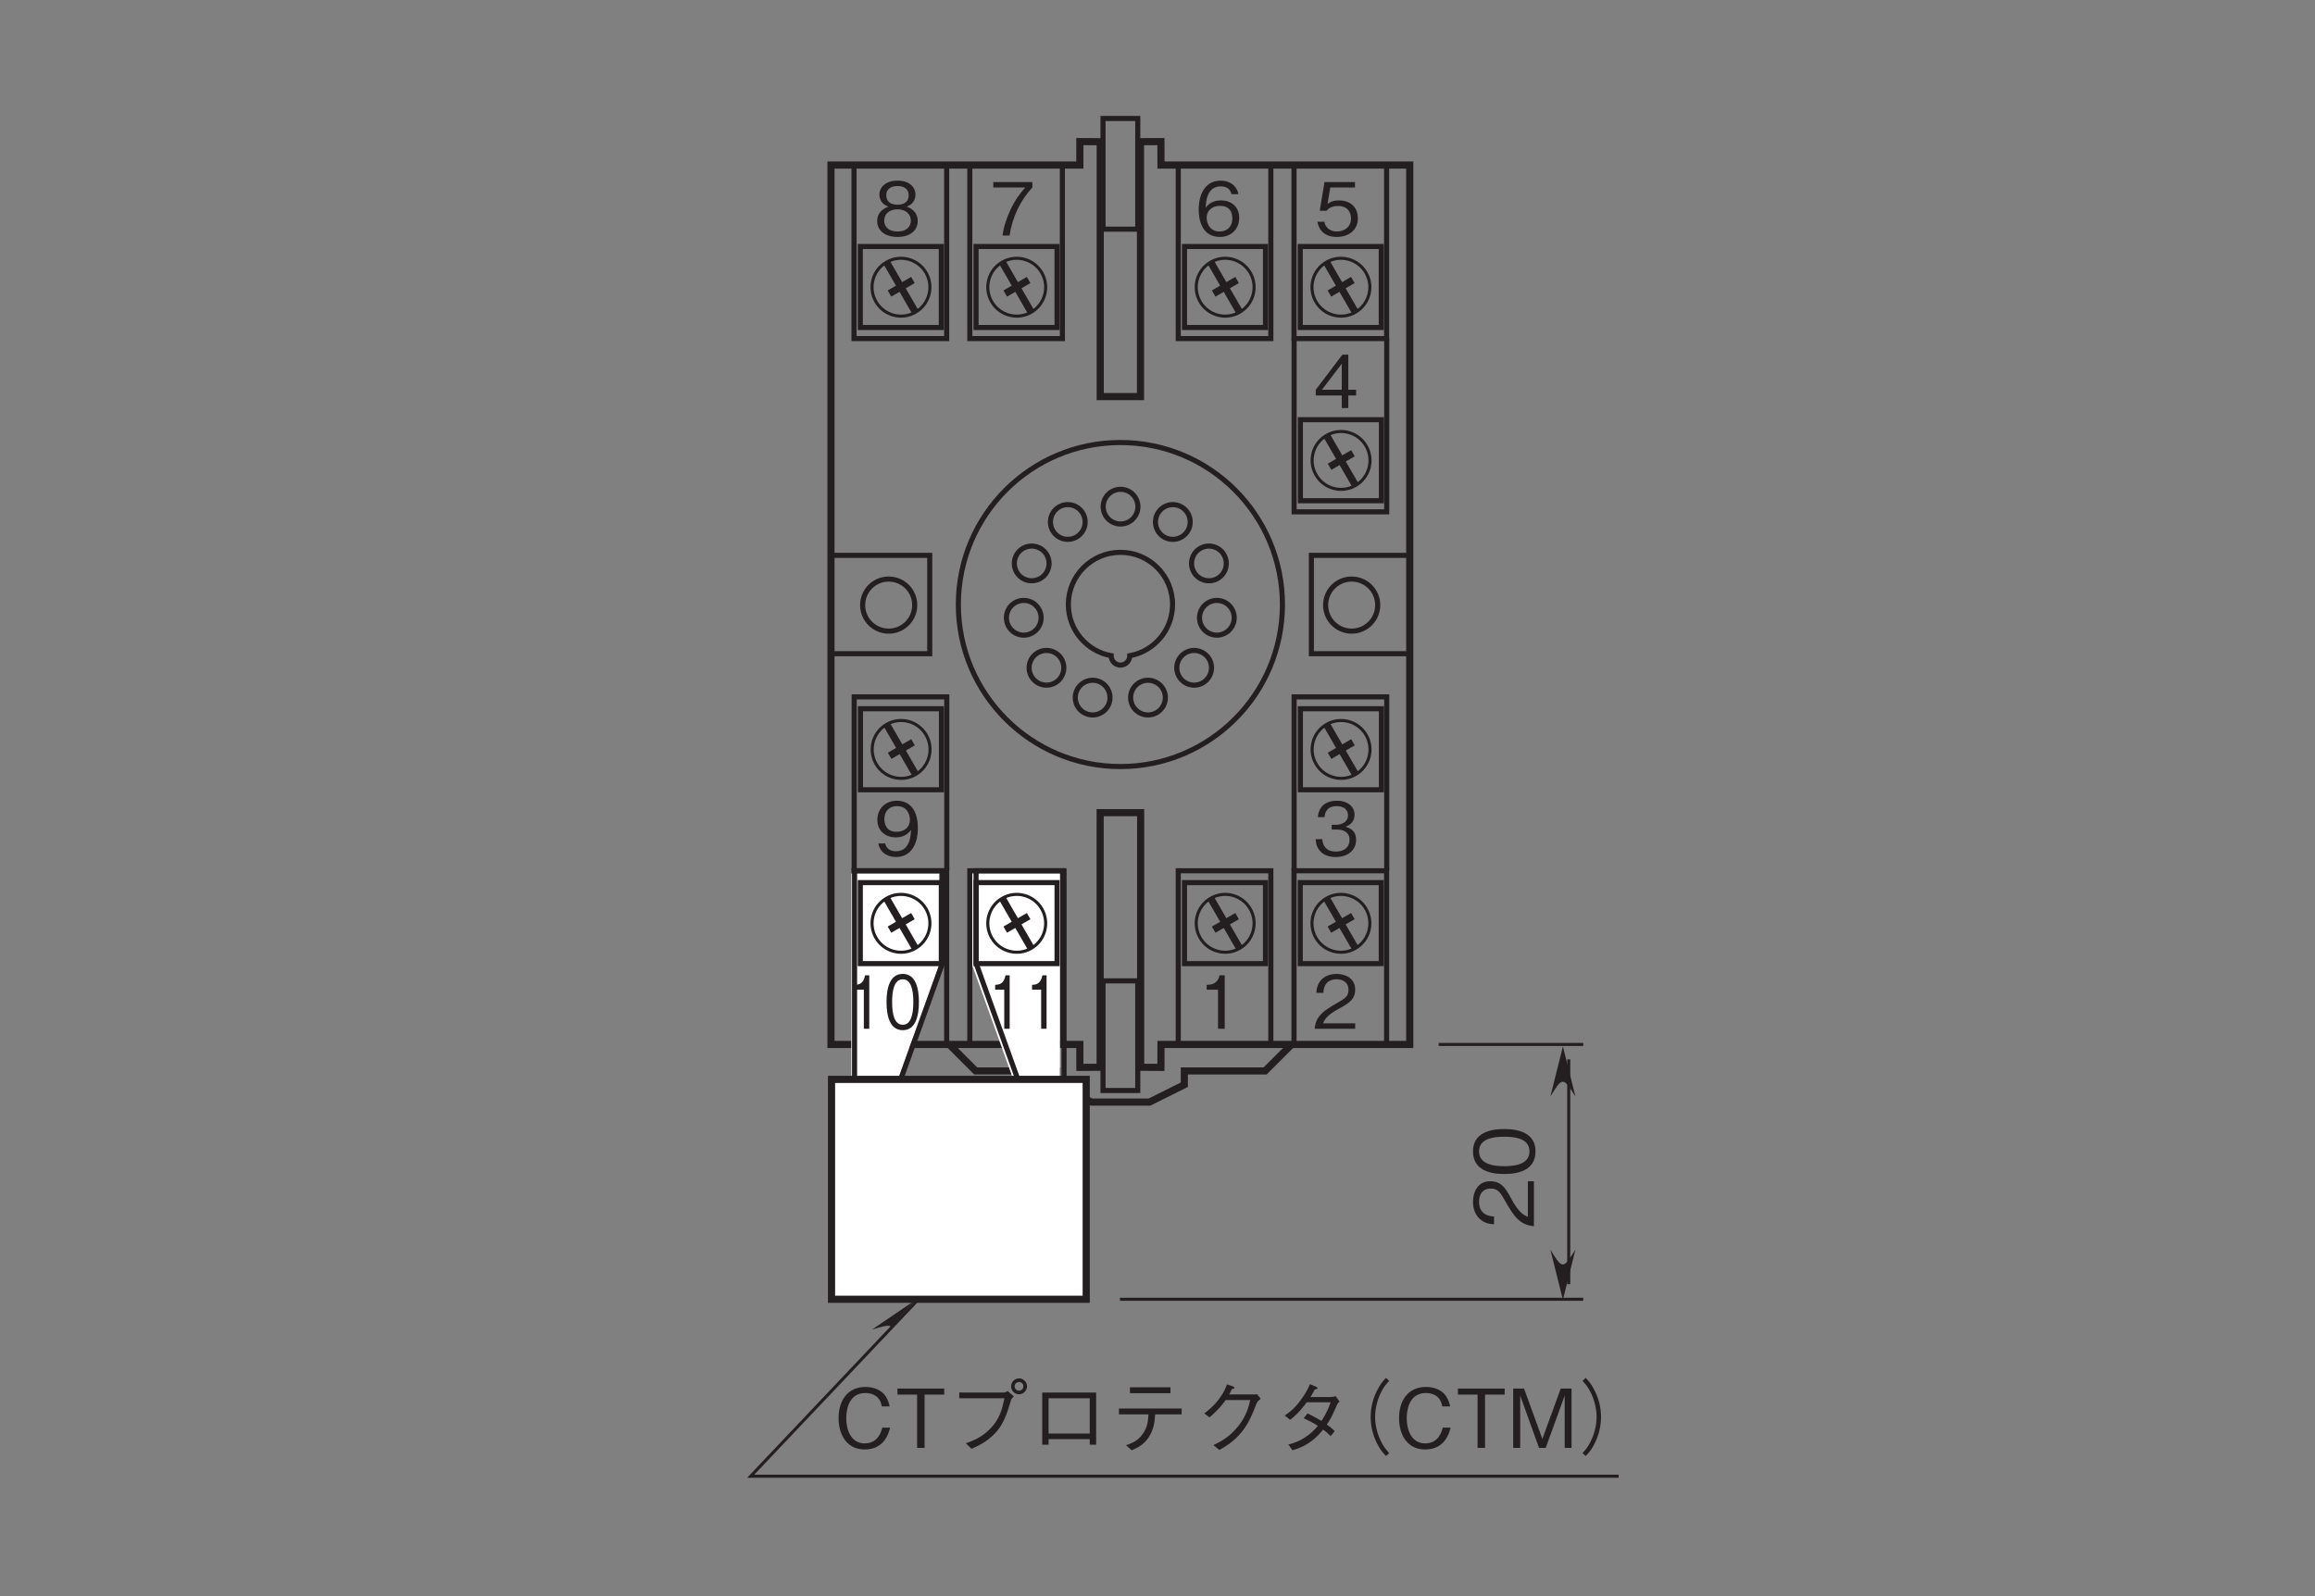 <?xml version="1.0" encoding="UTF-8"?>
<svg xmlns="http://www.w3.org/2000/svg" xmlns:xlink="http://www.w3.org/1999/xlink" width="226.77pt" height="156.4pt" viewBox="0 0 226.77 156.4" version="1.2">
<rect x="0" y="0" width="226.77" height="156.4" fill="#808080" stroke="none"/>
<defs>
<g>
<symbol overflow="visible" id="glyph0-0">
<path style="stroke:none;" d="M 0.719 0.859 L 6.453 0.859 L 6.453 -6.312 L 0.719 -6.312 Z M 3.578 -3.016 L 1.312 -5.953 L 5.859 -5.953 Z M 3.812 -2.719 L 6.094 -5.656 L 6.094 0.203 Z M 1.312 0.5 L 3.578 -2.438 L 5.859 0.5 Z M 1.078 -5.656 L 3.359 -2.719 L 1.078 0.203 Z M 1.078 -5.656 "/>
</symbol>
<symbol overflow="visible" id="glyph0-1">
<path style="stroke:none;" d="M 4.172 -4.703 L 4.172 -5.234 L 0.344 -5.234 L 0.344 -4.703 L 3.469 -4.703 C 2.969 -4.109 2.547 -3.609 2.031 -2.531 C 1.656 -1.719 1.359 -0.875 1.25 0 L 1.938 0 C 2.203 -1.75 2.953 -3.406 4.172 -4.703 Z M 4.172 -4.703 "/>
</symbol>
<symbol overflow="visible" id="glyph0-2">
<path style="stroke:none;" d="M 4.234 -1.406 C 4.234 -2.422 3.406 -2.734 3.156 -2.828 C 3.719 -3.016 4.016 -3.484 4.016 -4 C 4.016 -4.734 3.422 -5.375 2.266 -5.375 C 1.125 -5.375 0.484 -4.766 0.484 -4 C 0.484 -3.469 0.797 -3 1.375 -2.828 C 1.125 -2.734 0.266 -2.422 0.266 -1.406 C 0.266 -0.531 0.969 0.141 2.266 0.141 C 3.516 0.141 4.234 -0.516 4.234 -1.406 Z M 3.344 -3.938 C 3.344 -3.188 2.734 -3.016 2.266 -3.016 C 1.75 -3.016 1.156 -3.203 1.156 -3.938 C 1.156 -4.656 1.75 -4.844 2.266 -4.844 C 2.766 -4.844 3.344 -4.656 3.344 -3.938 Z M 3.562 -1.453 C 3.562 -0.938 3.219 -0.391 2.266 -0.391 C 1.297 -0.391 0.953 -0.938 0.953 -1.453 C 0.953 -2.141 1.484 -2.562 2.266 -2.562 C 3.062 -2.562 3.562 -2.094 3.562 -1.453 Z M 3.562 -1.453 "/>
</symbol>
<symbol overflow="visible" id="glyph0-3">
<path style="stroke:none;" d="M 4.156 0 L 4.156 -0.531 L 1.016 -0.531 C 1.156 -0.875 1.328 -1.312 2.656 -2.016 C 3.609 -2.531 4.156 -2.922 4.156 -3.844 C 4.156 -5.031 3.078 -5.375 2.328 -5.375 C 2.078 -5.375 1.312 -5.328 0.828 -4.781 C 0.406 -4.328 0.375 -3.828 0.359 -3.516 L 1.047 -3.516 C 1.047 -3.797 1.109 -4.844 2.344 -4.844 C 2.828 -4.844 3.5 -4.641 3.5 -3.812 C 3.5 -3.156 3.156 -2.969 2.375 -2.516 C 1.062 -1.766 0.297 -1.25 0.188 0 Z M 4.156 0 "/>
</symbol>
<symbol overflow="visible" id="glyph0-4">
<path style="stroke:none;" d="M 2.672 0 L 2.672 -5.234 L 2.172 -5.234 C 1.953 -4.359 1.375 -4.328 0.906 -4.297 L 0.906 -3.828 L 2.016 -3.828 L 2.016 0 Z M 2.672 0 "/>
</symbol>
<symbol overflow="visible" id="glyph0-5">
<path style="stroke:none;" d="M 4.234 -1.531 C 4.234 -2.547 3.469 -2.75 3.172 -2.828 C 3.391 -2.891 4.078 -3.125 4.078 -4.016 C 4.078 -4.812 3.391 -5.375 2.344 -5.375 C 1.531 -5.375 0.594 -5.031 0.484 -3.766 L 1.141 -3.766 C 1.156 -3.969 1.188 -4.219 1.406 -4.484 C 1.625 -4.75 1.984 -4.844 2.328 -4.844 C 3.203 -4.844 3.438 -4.344 3.438 -3.938 C 3.438 -3.234 2.719 -3.016 2.312 -3.016 L 1.844 -3.016 L 1.844 -2.547 L 2.406 -2.547 C 2.969 -2.547 3.594 -2.297 3.594 -1.547 C 3.594 -0.906 3.156 -0.391 2.266 -0.391 C 1.016 -0.391 0.953 -1.344 0.922 -1.609 L 0.266 -1.609 C 0.297 -1.344 0.312 -0.969 0.609 -0.562 C 1 0 1.656 0.141 2.25 0.141 C 3.516 0.141 4.234 -0.609 4.234 -1.531 Z M 4.234 -1.531 "/>
</symbol>
<symbol overflow="visible" id="glyph0-6">
<path style="stroke:none;" d="M 4.234 -2.703 C 4.234 -3.094 4.188 -3.984 3.766 -4.578 C 3.5 -4.969 3.016 -5.375 2.188 -5.375 C 1.016 -5.375 0.266 -4.547 0.266 -3.5 C 0.266 -2.359 1.125 -1.781 2.078 -1.781 C 3.031 -1.781 3.422 -2.328 3.562 -2.516 C 3.547 -1.984 3.469 -0.422 2.094 -0.422 C 1.234 -0.422 1.094 -0.984 1.031 -1.188 L 0.359 -1.188 C 0.547 -0.188 1.391 0.141 2.094 0.141 C 3.531 0.141 4.234 -1.047 4.234 -2.703 Z M 3.453 -3.5 C 3.453 -2.75 2.891 -2.328 2.141 -2.328 C 1.125 -2.328 0.953 -3.125 0.953 -3.578 C 0.953 -4.375 1.469 -4.844 2.188 -4.844 C 3.203 -4.844 3.453 -4.016 3.453 -3.5 Z M 3.453 -3.5 "/>
</symbol>
<symbol overflow="visible" id="glyph0-7">
<path style="stroke:none;" d="M 4.234 -1.234 L 4.234 -1.797 L 3.469 -1.797 L 3.469 -5.234 L 2.891 -5.234 L 0.281 -1.797 L 0.281 -1.234 L 2.828 -1.234 L 2.828 0 L 3.469 0 L 3.469 -1.234 Z M 2.828 -1.797 L 0.891 -1.797 L 2.828 -4.344 Z M 2.828 -1.797 "/>
</symbol>
<symbol overflow="visible" id="glyph1-0">
<path style="stroke:none;" d="M 0.719 0.859 L 6.453 0.859 L 6.453 -6.312 L 0.719 -6.312 Z M 3.578 -3.016 L 1.312 -5.953 L 5.859 -5.953 Z M 3.812 -2.719 L 6.094 -5.656 L 6.094 0.203 Z M 1.312 0.5 L 3.578 -2.438 L 5.859 0.5 Z M 1.078 -5.656 L 3.359 -2.719 L 1.078 0.203 Z M 1.078 -5.656 "/>
</symbol>
<symbol overflow="visible" id="glyph1-1">
<path style="stroke:none;" d="M 4.234 -1.672 C 4.234 -2.828 3.453 -3.438 2.375 -3.438 C 1.75 -3.438 1.453 -3.234 1.266 -3.094 L 1.531 -4.703 L 3.953 -4.703 L 3.953 -5.234 L 0.969 -5.234 L 0.5 -2.422 L 1.172 -2.422 C 1.469 -2.812 1.969 -2.891 2.297 -2.891 C 3.484 -2.891 3.562 -1.922 3.562 -1.672 C 3.562 -0.828 2.906 -0.391 2.172 -0.391 C 1.578 -0.391 1.062 -0.719 0.953 -1.344 L 0.266 -1.344 C 0.438 -0.453 1.047 0.141 2.172 0.141 C 3.281 0.141 4.234 -0.484 4.234 -1.672 Z M 4.234 -1.672 "/>
</symbol>
<symbol overflow="visible" id="glyph1-2">
<path style="stroke:none;" d="M 4.234 -1.719 C 4.234 -2.875 3.391 -3.438 2.453 -3.438 C 1.656 -3.438 1.219 -3.094 0.953 -2.719 C 0.969 -3.25 1.047 -4.812 2.422 -4.812 C 3.281 -4.812 3.422 -4.25 3.484 -4.047 L 4.156 -4.047 C 3.953 -5.062 3.094 -5.375 2.422 -5.375 C 1.125 -5.375 0.266 -4.375 0.266 -2.5 C 0.266 -1.594 0.547 0.141 2.344 0.141 C 3.5 0.141 4.234 -0.688 4.234 -1.719 Z M 3.562 -1.656 C 3.562 -0.875 3.062 -0.391 2.312 -0.391 C 1.344 -0.391 1.047 -1.203 1.047 -1.734 C 1.047 -2.531 1.688 -2.906 2.359 -2.906 C 2.719 -2.906 3.078 -2.812 3.312 -2.516 C 3.516 -2.25 3.562 -1.906 3.562 -1.656 Z M 3.562 -1.656 "/>
</symbol>
<symbol overflow="visible" id="glyph2-0">
<path style="stroke:none;" d="M 0.953 -0.797 L 0.953 -7.172 L -7.016 -7.172 L -7.016 -0.797 Z M -3.359 -3.984 L -6.609 -1.453 L -6.609 -6.516 Z M -3.031 -4.234 L -6.281 -6.766 L 0.234 -6.766 Z M 0.562 -1.453 L -2.703 -3.984 L 0.562 -6.516 Z M -6.281 -1.188 L -3.031 -3.734 L 0.234 -1.188 Z M -6.281 -1.188 "/>
</symbol>
<symbol overflow="visible" id="glyph2-1">
<path style="stroke:none;" d="M 0 -4.609 L -0.594 -4.609 L -0.594 -1.125 C -0.969 -1.281 -1.469 -1.484 -2.25 -2.953 C -2.812 -4.016 -3.25 -4.609 -4.281 -4.609 C -5.594 -4.609 -5.969 -3.422 -5.969 -2.594 C -5.969 -2.297 -5.922 -1.469 -5.312 -0.922 C -4.812 -0.453 -4.25 -0.422 -3.906 -0.391 L -3.906 -1.156 C -4.219 -1.172 -5.375 -1.234 -5.375 -2.609 C -5.375 -3.141 -5.156 -3.891 -4.234 -3.891 C -3.5 -3.891 -3.297 -3.5 -2.797 -2.641 C -1.969 -1.172 -1.391 -0.328 0 -0.203 Z M 0 -4.609 "/>
</symbol>
<symbol overflow="visible" id="glyph2-2">
<path style="stroke:none;" d="M -2.906 -4.703 C -4.359 -4.703 -5.969 -4.297 -5.969 -2.516 C -5.969 -0.719 -4.375 -0.297 -2.906 -0.297 C -1.438 -0.297 0.156 -0.719 0.156 -2.516 C 0.156 -4.297 -1.453 -4.703 -2.906 -4.703 Z M -2.906 -3.953 C -1.547 -3.953 -0.438 -3.641 -0.438 -2.516 C -0.438 -1.391 -1.547 -1.062 -2.906 -1.062 C -4.219 -1.062 -5.375 -1.375 -5.375 -2.516 C -5.375 -3.641 -4.25 -3.953 -2.906 -3.953 Z M -2.906 -3.953 "/>
</symbol>
<symbol overflow="visible" id="glyph3-0">
<path style="stroke:none;" d="M 0.578 0.859 L 5.156 0.859 L 5.156 -6.312 L 0.578 -6.312 Z M 2.875 -3.016 L 1.047 -5.953 L 4.688 -5.953 Z M 3.047 -2.719 L 4.875 -5.656 L 4.875 0.203 Z M 1.047 0.5 L 2.875 -2.438 L 4.688 0.5 Z M 0.859 -5.656 L 2.688 -2.719 L 0.859 0.203 Z M 0.859 -5.656 "/>
</symbol>
<symbol overflow="visible" id="glyph3-1">
<path style="stroke:none;" d="M 2.141 0 L 2.141 -5.234 L 1.734 -5.234 C 1.562 -4.359 1.094 -4.328 0.719 -4.297 L 0.719 -3.828 L 1.609 -3.828 L 1.609 0 Z M 2.141 0 "/>
</symbol>
<symbol overflow="visible" id="glyph3-2">
<path style="stroke:none;" d="M 3.391 -2.625 C 3.391 -3.922 3.094 -5.375 1.812 -5.375 C 0.516 -5.375 0.219 -3.938 0.219 -2.625 C 0.219 -1.297 0.516 0.141 1.812 0.141 C 3.094 0.141 3.391 -1.312 3.391 -2.625 Z M 2.844 -2.625 C 2.844 -1.406 2.609 -0.391 1.812 -0.391 C 1 -0.391 0.766 -1.391 0.766 -2.625 C 0.766 -3.797 0.984 -4.844 1.812 -4.844 C 2.609 -4.844 2.844 -3.828 2.844 -2.625 Z M 2.844 -2.625 "/>
</symbol>
<symbol overflow="visible" id="glyph4-0">
<path style="stroke:none;" d="M 0.797 0.953 L 7.172 0.953 L 7.172 -7.016 L 0.797 -7.016 Z M 3.984 -3.359 L 1.453 -6.609 L 6.516 -6.609 Z M 4.234 -3.031 L 6.766 -6.281 L 6.766 0.234 Z M 1.453 0.562 L 3.984 -2.703 L 6.516 0.562 Z M 1.188 -6.281 L 3.734 -3.031 L 1.188 0.234 Z M 1.188 -6.281 "/>
</symbol>
<symbol overflow="visible" id="glyph4-1">
<path style="stroke:none;" d="M 5.547 -1.984 L 4.781 -1.984 C 4.703 -1.703 4.422 -0.438 3.062 -0.438 C 1.703 -0.438 1.25 -1.781 1.25 -2.906 C 1.25 -3.453 1.359 -5.375 3.125 -5.375 C 3.75 -5.375 4.562 -5.125 4.734 -4.062 L 5.5 -4.062 C 5.453 -4.281 5.375 -4.656 5.109 -5.062 C 4.547 -5.891 3.531 -5.969 3.141 -5.969 C 1.328 -5.969 0.5 -4.578 0.5 -2.922 C 0.5 -1.188 1.375 0.156 3.047 0.156 C 4.531 0.156 5.266 -0.781 5.547 -1.984 Z M 5.547 -1.984 "/>
</symbol>
<symbol overflow="visible" id="glyph4-2">
<path style="stroke:none;" d="M 4.797 -5.219 L 4.797 -5.812 L 0.219 -5.812 L 0.219 -5.219 L 2.141 -5.219 L 2.141 0 L 2.875 0 L 2.875 -5.219 Z M 4.797 -5.219 "/>
</symbol>
<symbol overflow="visible" id="glyph4-3">
<path style="stroke:none;" d="M 5.672 -4.859 C 5.469 -3.891 5.266 -2.859 4.234 -1.828 C 3.391 -0.984 2.547 -0.688 1.891 -0.453 L 2.453 0.094 C 3.344 -0.312 3.719 -0.531 4.203 -0.922 C 5.219 -1.75 5.719 -2.562 6.328 -4.703 C 6.375 -4.828 6.406 -4.844 6.594 -5.047 L 6 -5.562 C 5.828 -5.469 5.703 -5.422 5.641 -5.422 L 1.25 -5.422 L 1.25 -4.859 Z M 7.109 -5.25 C 7.531 -5.25 7.891 -5.625 7.891 -6.031 C 7.891 -6.453 7.531 -6.812 7.109 -6.812 C 6.703 -6.812 6.328 -6.469 6.328 -6.031 C 6.328 -5.609 6.672 -5.25 7.109 -5.25 Z M 7.109 -5.609 C 6.859 -5.609 6.672 -5.797 6.672 -6.031 C 6.672 -6.281 6.891 -6.453 7.109 -6.453 C 7.344 -6.453 7.531 -6.281 7.531 -6.031 C 7.531 -5.797 7.344 -5.609 7.109 -5.609 Z M 7.109 -5.609 "/>
</symbol>
<symbol overflow="visible" id="glyph4-4">
<path style="stroke:none;" d="M 6.062 -0.859 L 6.062 -0.312 L 6.688 -0.312 L 6.688 -5.422 L 1.406 -5.422 L 1.406 -0.312 L 2.031 -0.312 L 2.031 -0.859 Z M 6.062 -1.406 L 2.031 -1.406 L 2.031 -4.859 L 6.062 -4.859 Z M 6.062 -1.406 "/>
</symbol>
<symbol overflow="visible" id="glyph4-5">
<path style="stroke:none;" d="M 6 -5.938 L 2.031 -5.938 L 2.031 -5.359 L 6 -5.359 Z M 7.094 -3.281 L 7.094 -3.859 L 0.953 -3.859 L 0.953 -3.281 L 3.844 -3.281 C 3.812 -2.719 3.781 -2.062 3.281 -1.359 C 2.75 -0.625 2.172 -0.438 1.641 -0.266 L 2.203 0.234 C 2.734 0 3.359 -0.266 3.875 -1.047 C 4.375 -1.812 4.453 -2.562 4.5 -3.281 Z M 7.094 -3.281 "/>
</symbol>
<symbol overflow="visible" id="glyph4-6">
<path style="stroke:none;" d="M 3.781 -5.234 C 3.891 -5.422 3.969 -5.594 4.047 -5.766 C 4.203 -5.781 4.297 -5.797 4.297 -5.875 C 4.297 -5.891 4.297 -5.969 4.141 -6.031 L 3.562 -6.219 C 3.453 -5.906 3.312 -5.5 2.828 -4.844 C 2.266 -4.078 1.781 -3.719 1.344 -3.375 L 1.859 -2.984 C 2.719 -3.734 3.094 -4.203 3.438 -4.688 L 5.844 -4.688 C 5.688 -4 5.484 -3.156 4.656 -2.109 C 3.781 -1.031 2.938 -0.609 2.234 -0.266 L 2.828 0.203 C 3.5 -0.188 3.906 -0.438 4.453 -0.953 C 5.375 -1.859 5.797 -2.609 6.453 -4.328 C 6.516 -4.484 6.562 -4.562 6.875 -4.812 L 6.5 -5.266 C 6.375 -5.234 6.328 -5.234 6.203 -5.234 Z M 3.781 -5.234 "/>
</symbol>
<symbol overflow="visible" id="glyph4-7">
<path style="stroke:none;" d="M 6.25 -5.062 C 6.109 -5.016 5.859 -4.984 5.734 -4.984 L 3.781 -4.984 C 4.047 -5.438 4.078 -5.484 4.188 -5.719 C 4.266 -5.734 4.469 -5.766 4.469 -5.844 C 4.469 -5.875 4.438 -5.938 4.328 -5.984 L 3.719 -6.25 C 3.609 -5.969 3.422 -5.516 2.891 -4.781 C 2.219 -3.844 1.75 -3.516 1.25 -3.172 L 1.781 -2.75 C 2.141 -3.031 2.656 -3.438 3.406 -4.469 L 5.75 -4.469 C 5.609 -4.062 5.406 -3.484 4.859 -2.641 C 4.625 -2.766 4.234 -3.016 3.484 -3.375 L 3.109 -2.906 C 3.75 -2.609 4.078 -2.438 4.5 -2.156 C 4.203 -1.812 3.844 -1.406 3.172 -0.984 C 2.516 -0.562 2.016 -0.438 1.609 -0.328 L 2.016 0.234 C 2.5 0.078 3.047 -0.078 3.75 -0.578 C 4.391 -1.031 4.734 -1.453 5.016 -1.797 C 5.234 -1.641 5.406 -1.5 5.75 -1.156 L 6.156 -1.641 C 5.906 -1.891 5.656 -2.094 5.375 -2.281 C 5.719 -2.781 5.828 -3 6.422 -4.312 C 6.469 -4.375 6.484 -4.406 6.625 -4.531 Z M 6.25 -5.062 "/>
</symbol>
<symbol overflow="visible" id="glyph4-8">
<path style="stroke:none;" d="M 7.188 -6.859 C 6.859 -6.516 6.672 -6.281 6.438 -5.844 C 5.938 -4.984 5.688 -4 5.688 -3.031 C 5.688 -2.062 5.938 -1.078 6.438 -0.203 C 6.672 0.234 6.859 0.453 7.188 0.797 L 7.5 0.516 C 7.203 0.172 7.016 -0.031 6.797 -0.453 C 6.359 -1.25 6.125 -2.172 6.125 -3.031 C 6.125 -3.891 6.359 -4.812 6.797 -5.609 C 7.016 -6.031 7.203 -6.234 7.5 -6.562 Z M 7.188 -6.859 "/>
</symbol>
<symbol overflow="visible" id="glyph4-9">
<path style="stroke:none;" d="M 6.328 0 L 6.328 -5.812 L 5.266 -5.812 L 3.469 -0.875 L 1.672 -5.812 L 0.609 -5.812 L 0.609 0 L 1.297 0 L 1.297 -5.125 L 3.141 0 L 3.797 0 L 5.656 -5.125 L 5.656 0 Z M 6.328 0 "/>
</symbol>
<symbol overflow="visible" id="glyph4-10">
<path style="stroke:none;" d="M 0.781 0.797 C 1.109 0.453 1.297 0.234 1.531 -0.203 C 2.031 -1.078 2.281 -2.062 2.281 -3.031 C 2.281 -4 2.031 -4.984 1.531 -5.844 C 1.297 -6.281 1.109 -6.516 0.781 -6.859 L 0.469 -6.562 C 0.766 -6.234 0.953 -6.031 1.172 -5.609 C 1.609 -4.812 1.844 -3.891 1.844 -3.031 C 1.844 -2.172 1.609 -1.25 1.172 -0.453 C 0.953 -0.031 0.766 0.172 0.469 0.516 Z M 0.781 0.797 "/>
</symbol>
</g>
</defs>
<g id="surface1">
<path style="fill:none;stroke-width:5;stroke-linecap:butt;stroke-linejoin:miter;stroke:rgb(13.73%,12.16%,12.549%);stroke-opacity:1;stroke-miterlimit:4;" d="M 1077.297 1333.471 L 1111.333 1333.471 L 1111.333 1441.932 L 1077.297 1441.932 Z M 1077.297 1333.471 " transform="matrix(0.1,0,0,-0.1,0.319,155.802)"/>
<path style="fill:none;stroke-width:7;stroke-linecap:butt;stroke-linejoin:miter;stroke:rgb(13.73%,12.16%,12.549%);stroke-opacity:1;stroke-miterlimit:4;" d="M 1261.948 534.558 L 1236.067 508.678 L 1156.937 508.678 L 1156.937 495.189 L 1122.822 478.171 L 1066.043 478.171 L 1032.085 495.189 L 1032.085 508.678 L 952.562 508.678 L 926.8 534.44 " transform="matrix(0.1,0,0,-0.1,0.319,155.802)"/>
<path style="fill:none;stroke-width:5;stroke-linecap:butt;stroke-linejoin:miter;stroke:rgb(13.73%,12.16%,12.549%);stroke-opacity:1;stroke-miterlimit:4;" d="M 1077.297 489.503 L 1111.333 489.503 L 1111.333 596.945 L 1077.297 596.945 Z M 1077.297 489.503 " transform="matrix(0.1,0,0,-0.1,0.319,155.802)"/>
<path style="fill:none;stroke-width:5;stroke-linecap:butt;stroke-linejoin:miter;stroke:rgb(13.73%,12.16%,12.549%);stroke-opacity:1;stroke-miterlimit:4;" d="M 1264.379 1396.328 L 1264.379 1226.264 L 1355.077 1226.264 L 1355.077 1396.328 " transform="matrix(0.1,0,0,-0.1,0.319,155.802)"/>
<path style="fill:none;stroke-width:5;stroke-linecap:butt;stroke-linejoin:miter;stroke:rgb(13.73%,12.16%,12.549%);stroke-opacity:1;stroke-miterlimit:4;" d="M 1150.977 1396.328 L 1150.977 1226.264 L 1241.675 1226.264 L 1241.675 1396.328 " transform="matrix(0.1,0,0,-0.1,0.319,155.802)"/>
<path style="fill:none;stroke-width:5;stroke-linecap:butt;stroke-linejoin:miter;stroke:rgb(13.73%,12.16%,12.549%);stroke-opacity:1;stroke-miterlimit:4;" d="M 946.798 1396.328 L 946.798 1226.264 L 1037.496 1226.264 L 1037.496 1396.328 " transform="matrix(0.1,0,0,-0.1,0.319,155.802)"/>
<path style="fill:none;stroke-width:5;stroke-linecap:butt;stroke-linejoin:miter;stroke:rgb(13.73%,12.16%,12.549%);stroke-opacity:1;stroke-miterlimit:4;" d="M 952.915 1237.126 L 1032.281 1237.126 L 1032.281 1316.492 L 952.915 1316.492 Z M 952.915 1237.126 " transform="matrix(0.1,0,0,-0.1,0.319,155.802)"/>
<path style="fill:none;stroke-width:3;stroke-linecap:butt;stroke-linejoin:miter;stroke:rgb(13.73%,12.16%,12.549%);stroke-opacity:1;stroke-miterlimit:4;" d="M 1006.95 1252.066 C 1020.517 1259.908 1025.144 1277.24 1017.302 1290.808 C 1009.499 1304.336 992.167 1309.002 978.599 1301.16 C 965.032 1293.356 960.405 1276.024 968.208 1262.457 C 976.05 1248.89 993.382 1244.223 1006.95 1252.066 Z M 1006.95 1252.066 " transform="matrix(0.1,0,0,-0.1,0.319,155.802)"/>
<path style="fill:none;stroke-width:7;stroke-linecap:butt;stroke-linejoin:miter;stroke:rgb(13.73%,12.16%,12.549%);stroke-opacity:1;stroke-miterlimit:4;" d="M 978.599 1301.16 L 1006.95 1252.066 " transform="matrix(0.1,0,0,-0.1,0.319,155.802)"/>
<path style="fill:none;stroke-width:7;stroke-linecap:butt;stroke-linejoin:miter;stroke:rgb(13.73%,12.16%,12.549%);stroke-opacity:1;stroke-miterlimit:4;" d="M 981.501 1270.417 L 1004.44 1283.671 " transform="matrix(0.1,0,0,-0.1,0.319,155.802)"/>
<g style="fill:rgb(13.73%,12.16%,12.549%);fill-opacity:1;">
  <use xlink:href="#glyph0-1" x="96.957" y="23.074"/>
</g>
<path style="fill:none;stroke-width:5;stroke-linecap:butt;stroke-linejoin:miter;stroke:rgb(13.73%,12.16%,12.549%);stroke-opacity:1;stroke-miterlimit:4;" d="M 833.396 1396.328 L 833.396 1226.264 L 924.133 1226.264 L 924.133 1396.328 " transform="matrix(0.1,0,0,-0.1,0.319,155.802)"/>
<path style="fill:none;stroke-width:5;stroke-linecap:butt;stroke-linejoin:miter;stroke:rgb(13.73%,12.16%,12.549%);stroke-opacity:1;stroke-miterlimit:4;" d="M 839.552 1237.126 L 918.918 1237.126 L 918.918 1316.492 L 839.552 1316.492 Z M 839.552 1237.126 " transform="matrix(0.1,0,0,-0.1,0.319,155.802)"/>
<path style="fill:none;stroke-width:3;stroke-linecap:butt;stroke-linejoin:miter;stroke:rgb(13.73%,12.16%,12.549%);stroke-opacity:1;stroke-miterlimit:4;" d="M 893.548 1252.066 C 907.115 1259.908 911.742 1277.24 903.939 1290.808 C 896.096 1304.336 878.765 1309.002 865.197 1301.16 C 851.63 1293.356 847.002 1276.024 854.845 1262.457 C 862.648 1248.89 880.019 1244.223 893.548 1252.066 Z M 893.548 1252.066 " transform="matrix(0.1,0,0,-0.1,0.319,155.802)"/>
<path style="fill:none;stroke-width:7;stroke-linecap:butt;stroke-linejoin:miter;stroke:rgb(13.73%,12.16%,12.549%);stroke-opacity:1;stroke-miterlimit:4;" d="M 865.197 1301.16 L 893.548 1252.066 " transform="matrix(0.1,0,0,-0.1,0.319,155.802)"/>
<path style="fill:none;stroke-width:7;stroke-linecap:butt;stroke-linejoin:miter;stroke:rgb(13.73%,12.16%,12.549%);stroke-opacity:1;stroke-miterlimit:4;" d="M 868.099 1270.417 L 891.077 1283.671 " transform="matrix(0.1,0,0,-0.1,0.319,155.802)"/>
<g style="fill:rgb(13.73%,12.16%,12.549%);fill-opacity:1;">
  <use xlink:href="#glyph0-2" x="85.662" y="23.074"/>
</g>
<path style="fill:none;stroke-width:5;stroke-linecap:butt;stroke-linejoin:miter;stroke:rgb(13.73%,12.16%,12.549%);stroke-opacity:1;stroke-miterlimit:4;" d="M 1264.379 534.754 L 1264.379 704.818 L 1355.077 704.818 L 1355.077 534.754 " transform="matrix(0.1,0,0,-0.1,0.319,155.802)"/>
<path style="fill:none;stroke-width:5;stroke-linecap:butt;stroke-linejoin:miter;stroke:rgb(13.73%,12.16%,12.549%);stroke-opacity:1;stroke-miterlimit:4;" d="M 1270.496 613.845 L 1349.862 613.845 L 1349.862 693.211 L 1270.496 693.211 Z M 1270.496 613.845 " transform="matrix(0.1,0,0,-0.1,0.319,155.802)"/>
<path style="fill:none;stroke-width:3;stroke-linecap:butt;stroke-linejoin:miter;stroke:rgb(13.73%,12.16%,12.549%);stroke-opacity:1;stroke-miterlimit:4;" d="M 1324.491 628.785 C 1338.059 636.628 1342.725 653.96 1334.883 667.527 C 1327.079 681.055 1309.708 685.722 1296.141 677.879 C 1282.613 670.037 1277.946 652.705 1285.789 639.177 C 1293.592 625.609 1310.963 620.943 1324.491 628.785 Z M 1324.491 628.785 " transform="matrix(0.1,0,0,-0.1,0.319,155.802)"/>
<path style="fill:none;stroke-width:7;stroke-linecap:butt;stroke-linejoin:miter;stroke:rgb(13.73%,12.16%,12.549%);stroke-opacity:1;stroke-miterlimit:4;" d="M 1296.141 677.879 L 1324.491 628.785 " transform="matrix(0.1,0,0,-0.1,0.319,155.802)"/>
<path style="fill:none;stroke-width:7;stroke-linecap:butt;stroke-linejoin:miter;stroke:rgb(13.73%,12.16%,12.549%);stroke-opacity:1;stroke-miterlimit:4;" d="M 1299.043 647.137 L 1322.021 660.39 " transform="matrix(0.1,0,0,-0.1,0.319,155.802)"/>
<g style="fill:rgb(13.73%,12.16%,12.549%);fill-opacity:1;">
  <use xlink:href="#glyph0-3" x="128.592" y="100.8"/>
</g>
<path style="fill:none;stroke-width:5;stroke-linecap:butt;stroke-linejoin:miter;stroke:rgb(13.73%,12.16%,12.549%);stroke-opacity:1;stroke-miterlimit:4;" d="M 1150.977 534.754 L 1150.977 704.818 L 1241.675 704.818 L 1241.675 534.754 " transform="matrix(0.1,0,0,-0.1,0.319,155.802)"/>
<path style="fill:none;stroke-width:5;stroke-linecap:butt;stroke-linejoin:miter;stroke:rgb(13.73%,12.16%,12.549%);stroke-opacity:1;stroke-miterlimit:4;" d="M 1157.094 613.845 L 1236.46 613.845 L 1236.46 693.211 L 1157.094 693.211 Z M 1157.094 613.845 " transform="matrix(0.1,0,0,-0.1,0.319,155.802)"/>
<path style="fill:none;stroke-width:3;stroke-linecap:butt;stroke-linejoin:miter;stroke:rgb(13.73%,12.16%,12.549%);stroke-opacity:1;stroke-miterlimit:4;" d="M 1211.128 628.785 C 1224.696 636.628 1229.323 653.96 1221.48 667.527 C 1213.677 681.055 1196.345 685.722 1182.778 677.879 C 1169.21 670.037 1164.583 652.705 1172.387 639.177 C 1180.229 625.609 1197.561 620.943 1211.128 628.785 Z M 1211.128 628.785 " transform="matrix(0.1,0,0,-0.1,0.319,155.802)"/>
<path style="fill:none;stroke-width:7;stroke-linecap:butt;stroke-linejoin:miter;stroke:rgb(13.73%,12.16%,12.549%);stroke-opacity:1;stroke-miterlimit:4;" d="M 1182.778 677.879 L 1211.128 628.785 " transform="matrix(0.1,0,0,-0.1,0.319,155.802)"/>
<path style="fill:none;stroke-width:7;stroke-linecap:butt;stroke-linejoin:miter;stroke:rgb(13.73%,12.16%,12.549%);stroke-opacity:1;stroke-miterlimit:4;" d="M 1185.68 647.137 L 1208.619 660.39 " transform="matrix(0.1,0,0,-0.1,0.319,155.802)"/>
<g style="fill:rgb(13.73%,12.16%,12.549%);fill-opacity:1;">
  <use xlink:href="#glyph0-4" x="117.297" y="100.8"/>
</g>
<path style="fill:none;stroke-width:5;stroke-linecap:butt;stroke-linejoin:miter;stroke:rgb(13.73%,12.16%,12.549%);stroke-opacity:1;stroke-miterlimit:4;" d="M 946.798 534.754 L 946.798 704.818 L 1037.496 704.818 L 1037.496 534.754 " transform="matrix(0.1,0,0,-0.1,0.319,155.802)"/>
<path style="fill:none;stroke-width:5;stroke-linecap:butt;stroke-linejoin:miter;stroke:rgb(13.73%,12.16%,12.549%);stroke-opacity:1;stroke-miterlimit:4;" d="M 833.396 534.754 L 833.396 704.818 L 924.133 704.818 L 924.133 534.754 " transform="matrix(0.1,0,0,-0.1,0.319,155.802)"/>
<path style="fill:none;stroke-width:5;stroke-linecap:butt;stroke-linejoin:miter;stroke:rgb(13.73%,12.16%,12.549%);stroke-opacity:1;stroke-miterlimit:4;" d="M 1085.257 915.545 C 1061.416 919.819 1043.339 940.759 1043.339 965.816 C 1043.339 994.009 1066.2 1016.831 1094.393 1016.831 C 1122.548 1016.831 1145.409 994.009 1145.409 965.816 C 1145.409 940.759 1127.332 919.819 1103.491 915.545 C 1103.491 910.487 1099.412 906.33 1094.393 906.33 C 1089.335 906.33 1085.257 910.487 1085.257 915.545 Z M 1085.257 915.545 " transform="matrix(0.1,0,0,-0.1,0.319,155.802)"/>
<path style="fill:none;stroke-width:5;stroke-linecap:butt;stroke-linejoin:miter;stroke:rgb(13.73%,12.16%,12.549%);stroke-opacity:1;stroke-miterlimit:4;" d="M 1094.315 806.927 C 1181.994 806.927 1253.046 878.019 1253.046 965.659 C 1253.046 1053.337 1181.994 1124.429 1094.315 1124.429 C 1006.675 1124.429 935.583 1053.337 935.583 965.659 C 935.583 878.019 1006.675 806.927 1094.315 806.927 Z M 1094.315 806.927 " transform="matrix(0.1,0,0,-0.1,0.319,155.802)"/>
<path style="fill:none;stroke-width:5;stroke-linecap:butt;stroke-linejoin:miter;stroke:rgb(13.73%,12.16%,12.549%);stroke-opacity:1;stroke-miterlimit:4;" d="M 1377.742 1013.851 L 1281.397 1013.851 L 1281.397 917.506 L 1377.742 917.506 " transform="matrix(0.1,0,0,-0.1,0.319,155.802)"/>
<path style="fill:none;stroke-width:5;stroke-linecap:butt;stroke-linejoin:miter;stroke:rgb(13.73%,12.16%,12.549%);stroke-opacity:1;stroke-miterlimit:4;" d="M 1320.845 939.622 C 1334.961 939.622 1346.372 951.032 1346.372 965.149 C 1346.372 979.226 1334.961 990.637 1320.845 990.637 C 1306.767 990.637 1295.357 979.226 1295.357 965.149 C 1295.357 951.032 1306.767 939.622 1320.845 939.622 Z M 1320.845 939.622 " transform="matrix(0.1,0,0,-0.1,0.319,155.802)"/>
<path style="fill:none;stroke-width:5;stroke-linecap:butt;stroke-linejoin:miter;stroke:rgb(13.73%,12.16%,12.549%);stroke-opacity:1;stroke-miterlimit:4;" d="M 811.202 1013.851 L 907.546 1013.851 L 907.546 917.506 L 811.202 917.506 " transform="matrix(0.1,0,0,-0.1,0.319,155.802)"/>
<path style="fill:none;stroke-width:5;stroke-linecap:butt;stroke-linejoin:miter;stroke:rgb(13.73%,12.16%,12.549%);stroke-opacity:1;stroke-miterlimit:4;" d="M 867.314 939.622 C 853.237 939.622 841.826 951.032 841.826 965.149 C 841.826 979.226 853.237 990.637 867.314 990.637 C 881.431 990.637 892.842 979.226 892.842 965.149 C 892.842 951.032 881.431 939.622 867.314 939.622 Z M 867.314 939.622 " transform="matrix(0.1,0,0,-0.1,0.319,155.802)"/>
<path style="fill:none;stroke-width:7;stroke-linecap:butt;stroke-linejoin:miter;stroke:rgb(13.73%,12.16%,12.549%);stroke-opacity:1;stroke-miterlimit:4;" d="M 1114.156 512.285 L 1114.156 761.754 L 1074.473 761.754 L 1074.473 512.285 L 1054.632 512.168 L 1054.593 534.636 L 810.809 534.636 L 810.809 1396.328 L 1054.593 1396.328 L 1054.632 1419.267 L 1074.552 1419.189 L 1074.552 1169.406 L 1113.999 1169.406 L 1113.999 1419.189 L 1133.998 1419.267 L 1134.076 1396.328 L 1377.742 1396.328 L 1377.742 534.636 L 1134.076 534.636 L 1133.998 512.168 Z M 1114.156 512.285 " transform="matrix(0.1,0,0,-0.1,0.319,155.802)"/>
<path style="fill:none;stroke-width:5;stroke-linecap:butt;stroke-linejoin:miter;stroke:rgb(13.73%,12.16%,12.549%);stroke-opacity:1;stroke-miterlimit:4;" d="M 1094.472 1044.593 C 1103.843 1044.593 1111.49 1052.2 1111.49 1061.611 C 1111.451 1070.983 1103.843 1078.59 1094.472 1078.59 C 1085.061 1078.59 1077.454 1070.983 1077.454 1061.611 C 1077.454 1052.2 1085.061 1044.593 1094.472 1044.593 Z M 1094.472 1044.593 " transform="matrix(0.1,0,0,-0.1,0.319,155.802)"/>
<path style="fill:none;stroke-width:5;stroke-linecap:butt;stroke-linejoin:miter;stroke:rgb(13.73%,12.16%,12.549%);stroke-opacity:1;stroke-miterlimit:4;" d="M 1264.496 705.093 L 1264.496 875.196 L 1355.195 875.196 L 1355.195 705.093 " transform="matrix(0.1,0,0,-0.1,0.319,155.802)"/>
<path style="fill:none;stroke-width:5;stroke-linecap:butt;stroke-linejoin:miter;stroke:rgb(13.73%,12.16%,12.549%);stroke-opacity:1;stroke-miterlimit:4;" d="M 1270.614 784.184 L 1350.019 784.184 L 1350.019 863.589 L 1270.614 863.589 Z M 1270.614 784.184 " transform="matrix(0.1,0,0,-0.1,0.319,155.802)"/>
<path style="fill:none;stroke-width:3;stroke-linecap:butt;stroke-linejoin:miter;stroke:rgb(13.73%,12.16%,12.549%);stroke-opacity:1;stroke-miterlimit:4;" d="M 1324.648 799.124 C 1338.216 806.966 1342.843 824.298 1335.039 837.866 C 1327.197 851.433 1309.865 856.06 1296.298 848.257 C 1282.73 840.414 1278.103 823.083 1285.946 809.515 C 1293.749 795.948 1311.081 791.321 1324.648 799.124 Z M 1324.648 799.124 " transform="matrix(0.1,0,0,-0.1,0.319,155.802)"/>
<path style="fill:none;stroke-width:7;stroke-linecap:butt;stroke-linejoin:miter;stroke:rgb(13.73%,12.16%,12.549%);stroke-opacity:1;stroke-miterlimit:4;" d="M 1296.298 848.257 L 1324.648 799.124 " transform="matrix(0.1,0,0,-0.1,0.319,155.802)"/>
<path style="fill:none;stroke-width:7;stroke-linecap:butt;stroke-linejoin:miter;stroke:rgb(13.73%,12.16%,12.549%);stroke-opacity:1;stroke-miterlimit:4;" d="M 1299.199 817.475 L 1322.139 830.729 " transform="matrix(0.1,0,0,-0.1,0.319,155.802)"/>
<g style="fill:rgb(13.73%,12.16%,12.549%);fill-opacity:1;">
  <use xlink:href="#glyph0-5" x="128.606" y="83.83"/>
</g>
<path style="fill:none;stroke-width:5;stroke-linecap:butt;stroke-linejoin:miter;stroke:rgb(13.73%,12.16%,12.549%);stroke-opacity:1;stroke-miterlimit:4;" d="M 833.553 705.093 L 833.553 875.196 L 924.251 875.196 L 924.251 705.093 " transform="matrix(0.1,0,0,-0.1,0.319,155.802)"/>
<path style="fill:none;stroke-width:5;stroke-linecap:butt;stroke-linejoin:miter;stroke:rgb(13.73%,12.16%,12.549%);stroke-opacity:1;stroke-miterlimit:4;" d="M 839.67 784.184 L 919.036 784.184 L 919.036 863.589 L 839.67 863.589 Z M 839.67 784.184 " transform="matrix(0.1,0,0,-0.1,0.319,155.802)"/>
<path style="fill:none;stroke-width:3;stroke-linecap:butt;stroke-linejoin:miter;stroke:rgb(13.73%,12.16%,12.549%);stroke-opacity:1;stroke-miterlimit:4;" d="M 893.704 799.124 C 907.233 806.966 911.899 824.298 904.056 837.866 C 896.253 851.433 878.921 856.06 865.354 848.257 C 851.786 840.414 847.159 823.083 854.963 809.515 C 862.805 795.948 880.137 791.321 893.704 799.124 Z M 893.704 799.124 " transform="matrix(0.1,0,0,-0.1,0.319,155.802)"/>
<path style="fill:none;stroke-width:7;stroke-linecap:butt;stroke-linejoin:miter;stroke:rgb(13.73%,12.16%,12.549%);stroke-opacity:1;stroke-miterlimit:4;" d="M 865.354 848.257 L 893.704 799.124 " transform="matrix(0.1,0,0,-0.1,0.319,155.802)"/>
<path style="fill:none;stroke-width:7;stroke-linecap:butt;stroke-linejoin:miter;stroke:rgb(13.73%,12.16%,12.549%);stroke-opacity:1;stroke-miterlimit:4;" d="M 868.256 817.475 L 891.195 830.729 " transform="matrix(0.1,0,0,-0.1,0.319,155.802)"/>
<g style="fill:rgb(13.73%,12.16%,12.549%);fill-opacity:1;">
  <use xlink:href="#glyph0-6" x="85.676" y="83.83"/>
</g>
<path style="fill:none;stroke-width:5;stroke-linecap:butt;stroke-linejoin:miter;stroke:rgb(13.73%,12.16%,12.549%);stroke-opacity:1;stroke-miterlimit:4;" d="M 1264.496 1226.617 L 1264.496 1056.514 L 1355.195 1056.514 L 1355.195 1226.617 " transform="matrix(0.1,0,0,-0.1,0.319,155.802)"/>
<path style="fill:none;stroke-width:5;stroke-linecap:butt;stroke-linejoin:miter;stroke:rgb(13.73%,12.16%,12.549%);stroke-opacity:1;stroke-miterlimit:4;" d="M 1270.614 1067.376 L 1350.019 1067.376 L 1350.019 1146.781 L 1270.614 1146.781 Z M 1270.614 1067.376 " transform="matrix(0.1,0,0,-0.1,0.319,155.802)"/>
<path style="fill:none;stroke-width:3;stroke-linecap:butt;stroke-linejoin:miter;stroke:rgb(13.73%,12.16%,12.549%);stroke-opacity:1;stroke-miterlimit:4;" d="M 1324.648 1082.315 C 1338.216 1090.158 1342.843 1107.49 1335.039 1121.057 C 1327.197 1134.625 1309.865 1139.252 1296.298 1131.448 C 1282.73 1123.606 1278.103 1106.274 1285.946 1092.707 C 1293.749 1079.139 1311.081 1074.512 1324.648 1082.315 Z M 1324.648 1082.315 " transform="matrix(0.1,0,0,-0.1,0.319,155.802)"/>
<path style="fill:none;stroke-width:7;stroke-linecap:butt;stroke-linejoin:miter;stroke:rgb(13.73%,12.16%,12.549%);stroke-opacity:1;stroke-miterlimit:4;" d="M 1296.298 1131.448 L 1324.648 1082.315 " transform="matrix(0.1,0,0,-0.1,0.319,155.802)"/>
<path style="fill:none;stroke-width:7;stroke-linecap:butt;stroke-linejoin:miter;stroke:rgb(13.73%,12.16%,12.549%);stroke-opacity:1;stroke-miterlimit:4;" d="M 1299.199 1100.667 L 1322.139 1113.921 " transform="matrix(0.1,0,0,-0.1,0.319,155.802)"/>
<g style="fill:rgb(13.73%,12.16%,12.549%);fill-opacity:1;">
  <use xlink:href="#glyph0-7" x="128.606" y="39.984"/>
</g>
<path style="fill:none;stroke-width:5;stroke-linecap:butt;stroke-linejoin:miter;stroke:rgb(13.73%,12.16%,12.549%);stroke-opacity:1;stroke-miterlimit:4;" d="M 1051.965 1032.241 C 1059.886 1037.339 1062.161 1047.848 1057.102 1055.769 C 1052.005 1063.65 1041.496 1065.964 1033.575 1060.866 C 1025.693 1055.808 1023.419 1045.26 1028.477 1037.378 C 1033.575 1029.457 1044.084 1027.183 1051.965 1032.241 Z M 1051.965 1032.241 " transform="matrix(0.1,0,0,-0.1,0.319,155.802)"/>
<path style="fill:none;stroke-width:5;stroke-linecap:butt;stroke-linejoin:miter;stroke:rgb(13.73%,12.16%,12.549%);stroke-opacity:1;stroke-miterlimit:4;" d="M 1022.909 998.911 C 1026.791 1007.459 1023.066 1017.537 1014.518 1021.419 C 1005.969 1025.34 995.853 1021.575 991.971 1013.027 C 988.049 1004.479 991.814 994.401 1000.362 990.48 C 1008.91 986.598 1019.027 990.362 1022.909 998.911 Z M 1022.909 998.911 " transform="matrix(0.1,0,0,-0.1,0.319,155.802)"/>
<path style="fill:none;stroke-width:5;stroke-linecap:butt;stroke-linejoin:miter;stroke:rgb(13.73%,12.16%,12.549%);stroke-opacity:1;stroke-miterlimit:4;" d="M 1016.478 955.111 C 1015.145 964.443 1006.518 970.874 997.225 969.541 C 987.932 968.207 981.462 959.581 982.834 950.287 C 984.167 940.994 992.794 934.524 1002.087 935.857 C 1011.381 937.23 1017.812 945.817 1016.478 955.111 Z M 1016.478 955.111 " transform="matrix(0.1,0,0,-0.1,0.319,155.802)"/>
<path style="fill:none;stroke-width:5;stroke-linecap:butt;stroke-linejoin:miter;stroke:rgb(13.73%,12.16%,12.549%);stroke-opacity:1;stroke-miterlimit:4;" d="M 1034.751 914.839 C 1028.595 921.937 1017.851 922.682 1010.753 916.526 C 1003.656 910.408 1002.911 899.664 1009.067 892.567 C 1015.184 885.469 1025.928 884.685 1033.026 890.841 C 1040.123 896.998 1040.908 907.742 1034.751 914.839 Z M 1034.751 914.839 " transform="matrix(0.1,0,0,-0.1,0.319,155.802)"/>
<path style="fill:none;stroke-width:5;stroke-linecap:butt;stroke-linejoin:miter;stroke:rgb(13.73%,12.16%,12.549%);stroke-opacity:1;stroke-miterlimit:4;" d="M 1071.885 890.802 C 1062.906 893.429 1053.456 888.293 1050.789 879.274 C 1048.162 870.255 1053.338 860.805 1062.318 858.178 C 1071.336 855.511 1080.787 860.687 1083.453 869.706 C 1086.08 878.725 1080.904 888.175 1071.885 890.802 Z M 1071.885 890.802 " transform="matrix(0.1,0,0,-0.1,0.319,155.802)"/>
<path style="fill:none;stroke-width:5;stroke-linecap:butt;stroke-linejoin:miter;stroke:rgb(13.73%,12.16%,12.549%);stroke-opacity:1;stroke-miterlimit:4;" d="M 1136.468 1032.241 C 1128.586 1037.339 1126.273 1047.848 1131.371 1055.769 C 1136.468 1063.65 1146.977 1065.964 1154.898 1060.866 C 1162.78 1055.808 1165.054 1045.26 1159.996 1037.378 C 1154.898 1029.457 1144.389 1027.183 1136.468 1032.241 Z M 1136.468 1032.241 " transform="matrix(0.1,0,0,-0.1,0.319,155.802)"/>
<path style="fill:none;stroke-width:5;stroke-linecap:butt;stroke-linejoin:miter;stroke:rgb(13.73%,12.16%,12.549%);stroke-opacity:1;stroke-miterlimit:4;" d="M 1165.564 998.911 C 1161.642 1007.459 1165.407 1017.537 1173.955 1021.419 C 1182.503 1025.34 1192.581 1021.575 1196.502 1013.027 C 1200.384 1004.479 1196.659 994.401 1188.072 990.48 C 1179.562 986.598 1169.446 990.362 1165.564 998.911 Z M 1165.564 998.911 " transform="matrix(0.1,0,0,-0.1,0.319,155.802)"/>
<path style="fill:none;stroke-width:5;stroke-linecap:butt;stroke-linejoin:miter;stroke:rgb(13.73%,12.16%,12.549%);stroke-opacity:1;stroke-miterlimit:4;" d="M 1171.995 955.111 C 1173.328 964.443 1181.954 970.874 1191.248 969.541 C 1200.541 968.207 1206.972 959.581 1205.639 950.287 C 1204.305 940.994 1195.679 934.524 1186.385 935.857 C 1177.092 937.23 1170.622 945.817 1171.995 955.111 Z M 1171.995 955.111 " transform="matrix(0.1,0,0,-0.1,0.319,155.802)"/>
<path style="fill:none;stroke-width:5;stroke-linecap:butt;stroke-linejoin:miter;stroke:rgb(13.73%,12.16%,12.549%);stroke-opacity:1;stroke-miterlimit:4;" d="M 1153.722 914.839 C 1159.878 921.937 1170.622 922.682 1177.72 916.526 C 1184.817 910.408 1185.562 899.664 1179.406 892.567 C 1173.289 885.469 1162.505 884.685 1155.447 890.841 C 1148.349 896.998 1147.565 907.742 1153.722 914.839 Z M 1153.722 914.839 " transform="matrix(0.1,0,0,-0.1,0.319,155.802)"/>
<path style="fill:none;stroke-width:5;stroke-linecap:butt;stroke-linejoin:miter;stroke:rgb(13.73%,12.16%,12.549%);stroke-opacity:1;stroke-miterlimit:4;" d="M 1116.548 890.802 C 1125.567 893.429 1135.017 888.293 1137.684 879.274 C 1140.311 870.255 1135.135 860.805 1126.155 858.178 C 1117.136 855.511 1107.686 860.687 1105.02 869.706 C 1102.393 878.725 1107.569 888.175 1116.548 890.802 Z M 1116.548 890.802 " transform="matrix(0.1,0,0,-0.1,0.319,155.802)"/>
<path style="fill:none;stroke-width:5;stroke-linecap:butt;stroke-linejoin:miter;stroke:rgb(13.73%,12.16%,12.549%);stroke-opacity:1;stroke-miterlimit:4;" d="M 1270.496 1237.126 L 1349.862 1237.126 L 1349.862 1316.492 L 1270.496 1316.492 Z M 1270.496 1237.126 " transform="matrix(0.1,0,0,-0.1,0.319,155.802)"/>
<path style="fill:none;stroke-width:3;stroke-linecap:butt;stroke-linejoin:miter;stroke:rgb(13.73%,12.16%,12.549%);stroke-opacity:1;stroke-miterlimit:4;" d="M 1324.491 1252.066 C 1338.059 1259.908 1342.725 1277.24 1334.883 1290.808 C 1327.079 1304.336 1309.708 1309.002 1296.141 1301.16 C 1282.613 1293.356 1277.946 1276.024 1285.789 1262.457 C 1293.592 1248.89 1310.963 1244.223 1324.491 1252.066 Z M 1324.491 1252.066 " transform="matrix(0.1,0,0,-0.1,0.319,155.802)"/>
<path style="fill:none;stroke-width:7;stroke-linecap:butt;stroke-linejoin:miter;stroke:rgb(13.73%,12.16%,12.549%);stroke-opacity:1;stroke-miterlimit:4;" d="M 1296.141 1301.16 L 1324.491 1252.066 " transform="matrix(0.1,0,0,-0.1,0.319,155.802)"/>
<path style="fill:none;stroke-width:7;stroke-linecap:butt;stroke-linejoin:miter;stroke:rgb(13.73%,12.16%,12.549%);stroke-opacity:1;stroke-miterlimit:4;" d="M 1299.043 1270.417 L 1322.021 1283.671 " transform="matrix(0.1,0,0,-0.1,0.319,155.802)"/>
<g style="fill:rgb(13.73%,12.16%,12.549%);fill-opacity:1;">
  <use xlink:href="#glyph1-1" x="128.777" y="23.074"/>
</g>
<path style="fill:none;stroke-width:5;stroke-linecap:butt;stroke-linejoin:miter;stroke:rgb(13.73%,12.16%,12.549%);stroke-opacity:1;stroke-miterlimit:4;" d="M 1157.094 1237.126 L 1236.46 1237.126 L 1236.46 1316.492 L 1157.094 1316.492 Z M 1157.094 1237.126 " transform="matrix(0.1,0,0,-0.1,0.319,155.802)"/>
<path style="fill:none;stroke-width:3;stroke-linecap:butt;stroke-linejoin:miter;stroke:rgb(13.73%,12.16%,12.549%);stroke-opacity:1;stroke-miterlimit:4;" d="M 1211.128 1252.066 C 1224.696 1259.908 1229.323 1277.24 1221.48 1290.808 C 1213.677 1304.336 1196.345 1309.002 1182.778 1301.16 C 1169.21 1293.356 1164.583 1276.024 1172.387 1262.457 C 1180.229 1248.89 1197.561 1244.223 1211.128 1252.066 Z M 1211.128 1252.066 " transform="matrix(0.1,0,0,-0.1,0.319,155.802)"/>
<path style="fill:none;stroke-width:7;stroke-linecap:butt;stroke-linejoin:miter;stroke:rgb(13.73%,12.16%,12.549%);stroke-opacity:1;stroke-miterlimit:4;" d="M 1182.778 1301.16 L 1211.128 1252.066 " transform="matrix(0.1,0,0,-0.1,0.319,155.802)"/>
<path style="fill:none;stroke-width:7;stroke-linecap:butt;stroke-linejoin:miter;stroke:rgb(13.73%,12.16%,12.549%);stroke-opacity:1;stroke-miterlimit:4;" d="M 1185.68 1270.417 L 1208.619 1283.671 " transform="matrix(0.1,0,0,-0.1,0.319,155.802)"/>
<g style="fill:rgb(13.73%,12.16%,12.549%);fill-opacity:1;">
  <use xlink:href="#glyph1-2" x="117.155" y="23.074"/>
</g>
<path style=" stroke:none;fill-rule:nonzero;fill:rgb(13.73%,12.16%,12.549%);fill-opacity:1;" d="M 151.867 107.445 L 153.098 102.531 L 154.324 107.445 C 153.098 105.477 153.043 105.531 151.867 107.445 "/>
<path style=" stroke:none;fill-rule:nonzero;fill:rgb(13.73%,12.16%,12.549%);fill-opacity:1;" d="M 151.867 122.441 L 153.098 127.355 L 154.324 122.441 C 153.098 124.41 153.043 124.355 151.867 122.441 "/>
<g style="fill:rgb(13.73%,12.16%,12.549%);fill-opacity:1;">
  <use xlink:href="#glyph2-1" x="150.259" y="120.35"/>
  <use xlink:href="#glyph2-2" x="150.259" y="115.33"/>
</g>
<path style="fill:none;stroke-width:3;stroke-linecap:butt;stroke-linejoin:miter;stroke:rgb(13.73%,12.16%,12.549%);stroke-opacity:1;stroke-miterlimit:4;" d="M 1533.493 299.754 L 1533.493 520.01 " transform="matrix(0.1,0,0,-0.1,0.319,155.802)"/>
<path style="fill:none;stroke-width:3;stroke-linecap:butt;stroke-linejoin:miter;stroke:rgb(13.73%,12.16%,12.549%);stroke-opacity:1;stroke-miterlimit:4;" d="M 1406.092 534.636 L 1547.727 534.636 " transform="matrix(0.1,0,0,-0.1,0.319,155.802)"/>
<path style="fill:none;stroke-width:3;stroke-linecap:butt;stroke-linejoin:miter;stroke:rgb(13.73%,12.16%,12.549%);stroke-opacity:1;stroke-miterlimit:4;" d="M 1093.883 284.971 L 1547.727 284.971 " transform="matrix(0.1,0,0,-0.1,0.319,155.802)"/>
<path style=" stroke:none;fill-rule:nonzero;fill:rgb(100%,100%,100%);fill-opacity:1;" d="M 95.246 85.59 L 95.246 94.609 L 99.312 105.918 L 103.832 105.918 L 103.832 85.59 L 95.246 85.59 "/>
<path style="fill:none;stroke-width:5;stroke-linecap:butt;stroke-linejoin:miter;stroke:rgb(13.73%,12.16%,12.549%);stroke-opacity:1;stroke-miterlimit:4;" d="M 952.915 704.818 L 952.915 614.277 L 993.735 500.757 L 1039.104 500.757 L 1039.104 704.818 Z M 952.915 704.818 " transform="matrix(0.1,0,0,-0.1,0.319,155.802)"/>
<path style=" stroke:none;fill-rule:nonzero;fill:rgb(100%,100%,100%);fill-opacity:1;" d="M 91.973 85.59 L 91.973 94.609 L 87.906 105.918 L 83.391 105.918 L 83.391 85.59 L 91.973 85.59 "/>
<path style="fill:none;stroke-width:5;stroke-linecap:butt;stroke-linejoin:miter;stroke:rgb(13.73%,12.16%,12.549%);stroke-opacity:1;stroke-miterlimit:4;" d="M 920.055 704.818 L 920.055 614.277 L 879.235 500.757 L 833.906 500.757 L 833.906 704.818 Z M 920.055 704.818 " transform="matrix(0.1,0,0,-0.1,0.319,155.802)"/>
<path style="fill:none;stroke-width:5;stroke-linecap:butt;stroke-linejoin:miter;stroke:rgb(13.73%,12.16%,12.549%);stroke-opacity:1;stroke-miterlimit:4;" d="M 952.915 613.845 L 1032.281 613.845 L 1032.281 693.211 L 952.915 693.211 Z M 952.915 613.845 " transform="matrix(0.1,0,0,-0.1,0.319,155.802)"/>
<path style="fill:none;stroke-width:3;stroke-linecap:butt;stroke-linejoin:miter;stroke:rgb(13.73%,12.16%,12.549%);stroke-opacity:1;stroke-miterlimit:4;" d="M 1006.95 628.785 C 1020.517 636.628 1025.144 653.96 1017.302 667.527 C 1009.499 681.055 992.167 685.722 978.599 677.879 C 965.032 670.037 960.405 652.705 968.208 639.177 C 976.05 625.609 993.382 620.943 1006.95 628.785 Z M 1006.95 628.785 " transform="matrix(0.1,0,0,-0.1,0.319,155.802)"/>
<path style="fill:none;stroke-width:7;stroke-linecap:butt;stroke-linejoin:miter;stroke:rgb(13.73%,12.16%,12.549%);stroke-opacity:1;stroke-miterlimit:4;" d="M 978.599 677.879 L 1006.95 628.785 " transform="matrix(0.1,0,0,-0.1,0.319,155.802)"/>
<path style="fill:none;stroke-width:7;stroke-linecap:butt;stroke-linejoin:miter;stroke:rgb(13.73%,12.16%,12.549%);stroke-opacity:1;stroke-miterlimit:4;" d="M 981.501 647.137 L 1004.44 660.39 " transform="matrix(0.1,0,0,-0.1,0.319,155.802)"/>
<g style="fill:rgb(13.73%,12.16%,12.549%);fill-opacity:1;">
  <use xlink:href="#glyph3-1" x="96.764" y="100.8"/>
  <use xlink:href="#glyph3-1" x="100.378" y="100.8"/>
</g>
<path style="fill:none;stroke-width:5;stroke-linecap:butt;stroke-linejoin:miter;stroke:rgb(13.73%,12.16%,12.549%);stroke-opacity:1;stroke-miterlimit:4;" d="M 839.552 613.845 L 918.918 613.845 L 918.918 693.211 L 839.552 693.211 Z M 839.552 613.845 " transform="matrix(0.1,0,0,-0.1,0.319,155.802)"/>
<path style="fill:none;stroke-width:3;stroke-linecap:butt;stroke-linejoin:miter;stroke:rgb(13.73%,12.16%,12.549%);stroke-opacity:1;stroke-miterlimit:4;" d="M 893.548 628.785 C 907.115 636.628 911.742 653.96 903.939 667.527 C 896.096 681.055 878.765 685.722 865.197 677.879 C 851.63 670.037 847.002 652.705 854.845 639.177 C 862.648 625.609 880.019 620.943 893.548 628.785 Z M 893.548 628.785 " transform="matrix(0.1,0,0,-0.1,0.319,155.802)"/>
<path style="fill:none;stroke-width:7;stroke-linecap:butt;stroke-linejoin:miter;stroke:rgb(13.73%,12.16%,12.549%);stroke-opacity:1;stroke-miterlimit:4;" d="M 865.197 677.879 L 893.548 628.785 " transform="matrix(0.1,0,0,-0.1,0.319,155.802)"/>
<path style="fill:none;stroke-width:7;stroke-linecap:butt;stroke-linejoin:miter;stroke:rgb(13.73%,12.16%,12.549%);stroke-opacity:1;stroke-miterlimit:4;" d="M 868.099 647.137 L 891.077 660.39 " transform="matrix(0.1,0,0,-0.1,0.319,155.802)"/>
<g style="fill:rgb(13.73%,12.16%,12.549%);fill-opacity:1;">
  <use xlink:href="#glyph3-1" x="83.009" y="100.8"/>
  <use xlink:href="#glyph3-2" x="86.623" y="100.8"/>
</g>
<g style="fill:rgb(13.73%,12.16%,12.549%);fill-opacity:1;">
  <use xlink:href="#glyph4-1" x="81.646" y="141.867"/>
  <use xlink:href="#glyph4-2" x="87.695" y="141.867"/>
  <use xlink:href="#glyph4-3" x="92.716" y="141.867"/>
  <use xlink:href="#glyph4-4" x="100.685" y="141.867"/>
  <use xlink:href="#glyph4-5" x="108.655" y="141.867"/>
  <use xlink:href="#glyph4-6" x="116.624" y="141.867"/>
  <use xlink:href="#glyph4-7" x="124.594" y="141.867"/>
</g>
<g style="fill:rgb(13.73%,12.16%,12.549%);fill-opacity:1;">
  <use xlink:href="#glyph4-8" x="128.578" y="141.867"/>
  <use xlink:href="#glyph4-1" x="136.548" y="141.867"/>
  <use xlink:href="#glyph4-2" x="142.596" y="141.867"/>
  <use xlink:href="#glyph4-9" x="147.617" y="141.867"/>
  <use xlink:href="#glyph4-10" x="154.551" y="141.867"/>
</g>
<path style="fill:none;stroke-width:3;stroke-linecap:butt;stroke-linejoin:miter;stroke:rgb(13.73%,12.16%,12.549%);stroke-opacity:1;stroke-miterlimit:4;" d="M 1582.391 111.574 L 732.15 111.574 L 896.41 284.971 " transform="matrix(0.1,0,0,-0.1,0.319,155.802)"/>
<path style=" stroke:none;fill-rule:nonzero;fill:rgb(13.73%,12.16%,12.549%);fill-opacity:1;" d="M 87.293 129.992 C 87.055 129.789 86.496 129.949 85.422 130.273 L 89.613 127.426 L 87.293 129.992 "/>
<path style="fill-rule:nonzero;fill:rgb(100%,100%,100%);fill-opacity:1;stroke-width:7;stroke-linecap:butt;stroke-linejoin:miter;stroke:rgb(13.73%,12.16%,12.549%);stroke-opacity:1;stroke-miterlimit:4;" d="M 811.358 284.971 L 1060.827 284.971 L 1060.827 500.404 L 811.358 500.404 Z M 811.358 284.971 " transform="matrix(0.1,0,0,-0.1,0.319,155.802)"/>
</g>
</svg>
